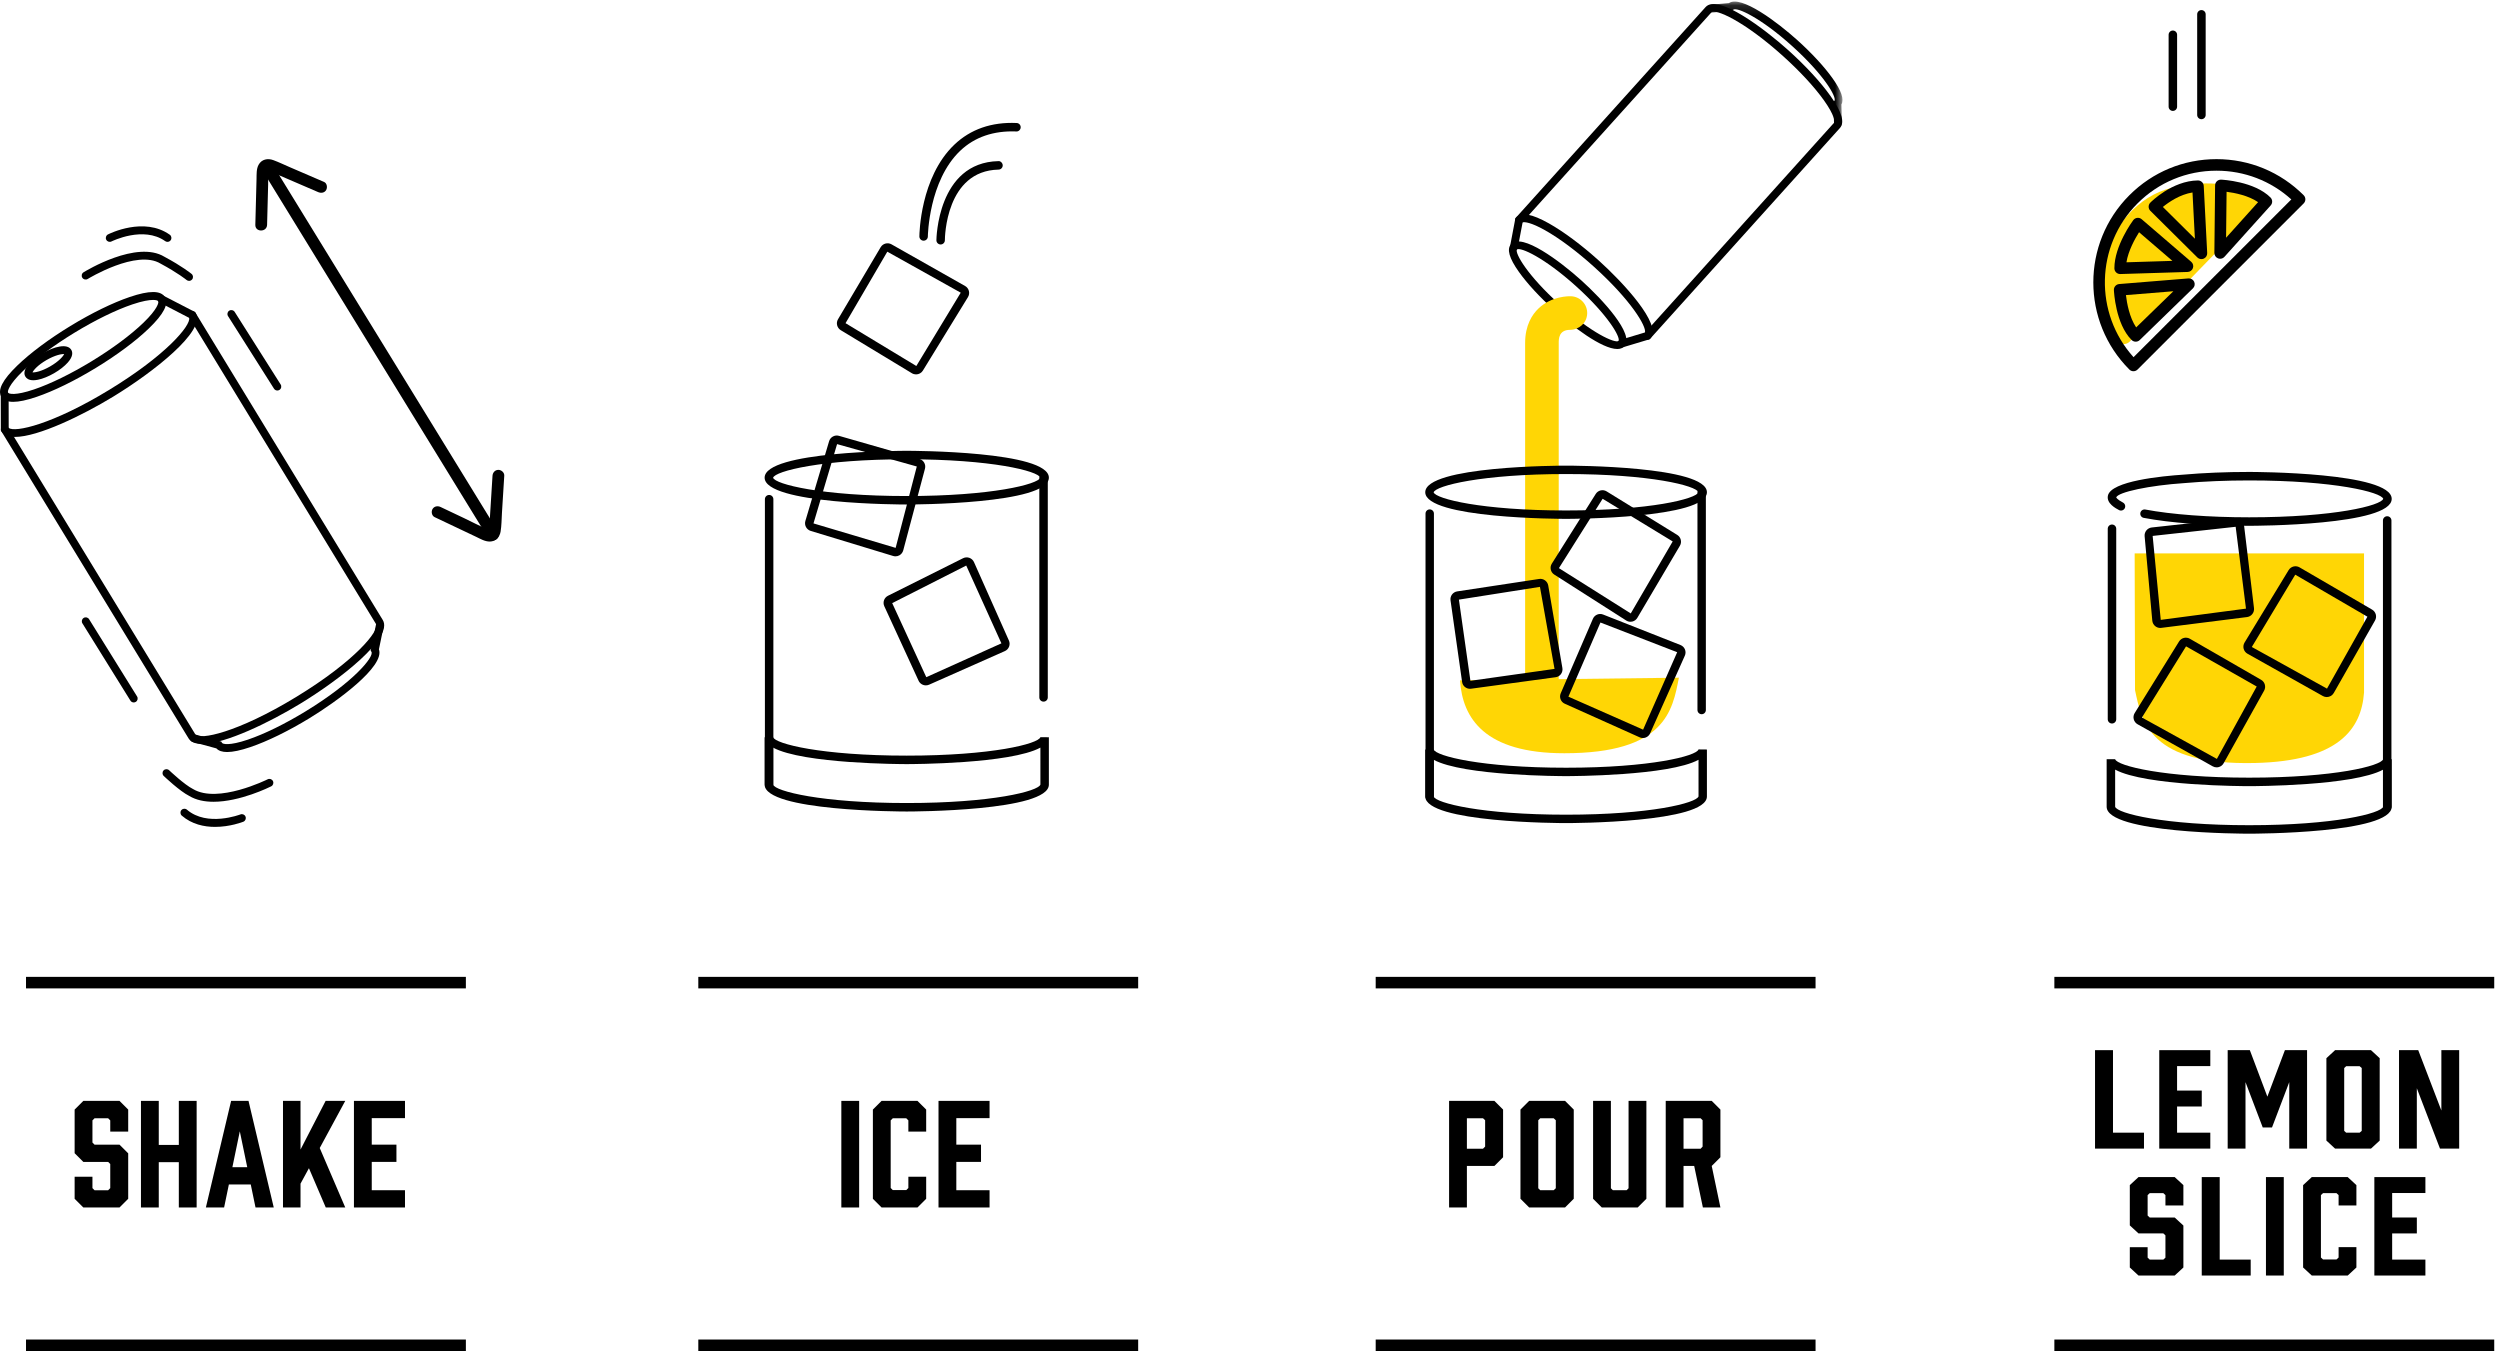 <?xml version="1.0" encoding="UTF-8"?>
<svg width="235px" height="127px" viewBox="0 0 235 127" version="1.1" xmlns="http://www.w3.org/2000/svg" xmlns:xlink="http://www.w3.org/1999/xlink">
    <!-- Generator: Sketch 64 (93537) - https://sketch.com -->
    <title>cocktail-pour-diagram-manuka-honey-whisky-sour</title>
    <desc>Created with Sketch.</desc>
    <defs>
        <polygon id="path-1" points="0.476 0.148 13.193 0.148 13.193 11.983 0.476 11.983"></polygon>
    </defs>
    <g id="cocktail-pour-diagram-manuka-honey-whisky-sour" stroke="none" stroke-width="1" fill="none" fill-rule="evenodd">
        <g id="Group">
            <path d="M142.588,23.449 C142.392,23.817 143.589,25.903 146.592,28.608 C149.602,31.319 151.812,32.293 152.144,32.051 C152.343,31.696 151.148,29.606 148.137,26.894 C145.135,24.191 142.931,23.212 142.588,23.449 M152.022,32.806 C150.568,32.806 147.757,30.652 146.098,29.157 C144.729,27.925 143.546,26.642 142.77,25.548 C141.859,24.265 141.62,23.417 142.038,22.953 C143.037,21.844 146.652,24.562 148.631,26.344 C150.609,28.125 153.691,31.437 152.692,32.548 C152.53,32.727 152.301,32.806 152.022,32.806" id="Fill-1" fill="#000000"></path>
            <path d="M152.416,32.671 C152.257,32.671 152.11,32.567 152.062,32.407 C152.003,32.212 152.114,32.005 152.31,31.947 L154.627,31.25 C154.783,30.707 153.351,28.247 149.8,25.047 C148.206,23.612 146.586,22.404 145.238,21.646 C143.923,20.904 143.313,20.846 143.126,20.903 L142.676,23.27 C142.639,23.471 142.448,23.603 142.243,23.565 C142.043,23.526 141.911,23.333 141.949,23.132 L142.446,20.517 L142.516,20.44 C142.985,19.915 143.996,20.098 145.602,21.001 C146.995,21.786 148.662,23.027 150.294,24.498 C152.478,26.464 156.3,30.524 155.141,31.811 L155.072,31.888 L152.522,32.655 C152.487,32.666 152.451,32.671 152.416,32.671" id="Fill-3" fill="#000000"></path>
            <g id="Group-7" transform="translate(160, 0)">
                <mask id="mask-2" fill="white">
                    <use xlink:href="#path-1"></use>
                </mask>
                <g id="Clip-6"></g>
                <path d="M12.769,11.983 C12.569,11.983 12.405,11.824 12.399,11.623 L12.347,9.57 L12.446,9.461 C12.643,9.104 11.451,7.023 8.46,4.328 C5.47,1.635 3.272,0.659 2.938,0.902 L2.84,1.01 L0.878,1.178 C0.672,1.197 0.496,1.045 0.478,0.841 C0.46,0.638 0.611,0.459 0.814,0.441 L2.517,0.294 C3.657,-0.494 7.061,2.073 8.955,3.778 C10.318,5.006 11.494,6.282 12.267,7.371 C13.09,8.531 13.362,9.335 13.093,9.819 L13.139,11.604 C13.144,11.808 12.983,11.978 12.779,11.983 L12.769,11.983 Z" id="Fill-5" fill="#000000" mask="url(#mask-2)"></path>
            </g>
            <path d="M154.866,31.933 C154.778,31.933 154.689,31.902 154.619,31.838 C154.467,31.702 154.455,31.468 154.592,31.316 L172.4,11.542 C172.479,11.454 172.478,10.881 171.467,9.454 C170.571,8.193 169.201,6.708 167.608,5.274 C163.879,1.914 161.208,0.794 160.874,1.162 L143.064,20.935 C142.928,21.087 142.693,21.098 142.543,20.962 C142.39,20.826 142.379,20.592 142.515,20.44 L160.325,0.666 C161.476,-0.624 165.919,2.758 168.102,4.724 C169.735,6.194 171.144,7.722 172.069,9.027 C173.135,10.527 173.423,11.512 172.949,12.037 L155.14,31.811 C155.068,31.892 154.967,31.933 154.866,31.933" id="Fill-8" fill="#000000"></path>
            <path d="M144.941,66.163 C144.069,66.163 143.362,65.455 143.362,64.583 L143.362,32.236 C143.362,30.559 144.039,29.555 144.607,29.008 C145.846,27.815 147.486,27.84 147.676,27.848 C148.547,27.881 149.228,28.614 149.195,29.486 C149.162,30.35 148.447,30.996 147.581,31.005 C146.52,31.008 146.52,31.868 146.52,32.236 L146.52,64.583 C146.52,65.455 145.813,66.163 144.941,66.163" id="Fill-10" fill="#FFD605"></path>
            <path d="M137.239,63.952 C137.481,67.527 139.555,70.805 147.047,70.805 C156.547,70.805 157.215,66.791 157.817,63.703 L137.239,63.952 Z" id="Fill-12" fill="#FFD605"></path>
            <path d="M147.212,44.56 C139.26,44.56 134.944,45.662 134.762,46.28 C134.943,46.881 139.259,47.984 147.212,47.984 C155.13,47.984 159.442,46.891 159.659,46.272 C159.442,45.653 155.129,44.56 147.212,44.56 L147.212,44.56 Z M147.212,48.774 C146.671,48.774 133.974,48.745 133.974,46.272 C133.974,43.799 146.671,43.77 147.212,43.77 C147.753,43.77 160.45,43.799 160.45,46.272 C160.45,48.745 147.753,48.774 147.212,48.774 L147.212,48.774 Z" id="Fill-14" fill="#000000"></path>
            <path d="M134.763,71.419 L134.763,74.869 C134.944,75.478 139.259,76.581 147.212,76.581 C155.165,76.581 159.481,75.478 159.662,74.86 L159.661,71.419 C156.879,72.936 147.671,72.956 147.212,72.956 C146.753,72.956 137.546,72.936 134.763,71.419 M147.212,77.371 C146.671,77.371 133.974,77.342 133.974,74.869 L133.974,70.454 L134.763,70.454 C134.763,70.449 134.763,70.446 134.762,70.445 C134.944,71.063 139.259,72.166 147.212,72.166 C155.165,72.166 159.481,71.063 159.662,70.445 L160.45,70.454 L160.45,74.869 C160.45,77.342 147.753,77.371 147.212,77.371" id="Fill-16" fill="#000000"></path>
            <path d="M134.394,75.264 C134.176,75.264 133.999,75.087 133.999,74.869 L133.999,48.278 C133.999,48.06 134.176,47.883 134.394,47.883 C134.612,47.883 134.789,48.06 134.789,48.278 L134.789,74.869 C134.789,75.087 134.612,75.264 134.394,75.264" id="Fill-18" fill="#000000"></path>
            <path d="M159.956,67.137 C159.738,67.137 159.561,66.96 159.561,66.742 L159.561,46.272 C159.561,46.054 159.738,45.877 159.956,45.877 C160.174,45.877 160.351,46.054 160.351,46.272 L160.351,66.742 C160.351,66.96 160.174,67.137 159.956,67.137" id="Fill-20" fill="#000000"></path>
            <path d="M150.443,58.516 L147.431,65.487 L154.451,68.588 L157.655,61.309 L150.443,58.516 Z M154.432,69.374 C154.329,69.374 154.226,69.352 154.129,69.309 L147.086,66.149 C146.715,65.983 146.546,65.545 146.707,65.173 L149.735,58.163 C149.896,57.792 150.321,57.619 150.692,57.766 L157.968,60.634 C158.157,60.708 158.308,60.858 158.385,61.045 C158.462,61.232 158.459,61.446 158.376,61.631 L155.113,68.933 C155.033,69.113 154.886,69.253 154.701,69.325 C154.614,69.358 154.523,69.374 154.432,69.374 L154.432,69.374 Z" id="Fill-22" fill="#000000"></path>
            <path d="M137.137,56.365 L138.219,63.995 L146.125,62.877 L144.754,55.165 L137.137,56.365 Z M138.175,64.746 C137.809,64.746 137.489,64.476 137.437,64.105 L136.349,56.433 C136.291,56.032 136.571,55.654 136.973,55.592 L136.974,55.592 L144.686,54.421 C145.078,54.359 145.463,54.633 145.533,55.031 L146.865,62.795 C146.899,62.994 146.85,63.2 146.731,63.363 C146.61,63.527 146.432,63.632 146.231,63.659 L138.275,64.74 C138.241,64.744 138.208,64.746 138.175,64.746 L138.175,64.746 Z" id="Fill-24" fill="#000000"></path>
            <path d="M150.646,46.885 L146.538,53.404 L153.291,57.663 L157.233,50.895 L150.646,46.885 Z M153.267,58.446 C153.125,58.446 152.985,58.406 152.865,58.329 L146.098,54.009 C145.753,53.788 145.651,53.327 145.871,52.982 L150.001,46.427 C150.219,46.082 150.677,45.976 151.023,46.19 L157.662,50.283 C158.004,50.495 158.118,50.949 157.913,51.296 L153.908,58.08 C153.806,58.253 153.635,58.379 153.439,58.426 C153.382,58.44 153.325,58.446 153.267,58.446 L153.267,58.446 Z" id="Fill-26" fill="#000000"></path>
            <path d="M200.692,64.865 C201.322,67.847 202.057,71.948 211.959,71.722 C219.794,71.544 221.965,68.557 222.219,65.106 L222.219,52.022 L200.658,52.022 L200.692,64.865 Z" id="Fill-28" fill="#FFD605"></path>
            <path d="M211.423,49.426 C207.619,49.426 204.007,49.155 201.511,48.68 C201.294,48.639 201.152,48.43 201.193,48.213 C201.234,47.997 201.449,47.854 201.659,47.895 C204.109,48.36 207.667,48.627 211.423,48.627 C219.471,48.627 223.839,47.511 224.023,46.886 C223.839,46.278 219.471,45.161 211.423,45.161 C209.293,45.161 207.183,45.248 205.32,45.412 C202.064,45.628 199.079,46.257 198.924,46.759 C198.928,46.759 198.985,46.938 199.557,47.239 C199.752,47.342 199.827,47.583 199.725,47.779 C199.622,47.974 199.378,48.049 199.186,47.946 C198.89,47.791 197.988,47.317 198.143,46.592 C198.435,45.214 203.217,44.75 205.259,44.615 C207.135,44.45 209.27,44.362 211.423,44.362 C211.97,44.362 224.82,44.391 224.82,46.894 C224.82,49.397 211.97,49.426 211.423,49.426" id="Fill-30" fill="#000000"></path>
            <path d="M198.824,72.344 L198.824,75.835 C199.007,76.452 203.375,77.569 211.423,77.569 C219.47,77.569 223.839,76.452 224.022,75.827 L224.021,72.344 C221.205,73.879 211.887,73.899 211.423,73.899 C210.959,73.899 201.64,73.879 198.824,72.344 M211.423,78.367 C210.876,78.367 198.025,78.339 198.025,75.835 L198.025,71.367 L198.824,71.367 C199.007,71.984 203.375,73.1 211.423,73.1 C219.47,73.1 223.839,71.984 224.022,71.359 L224.82,71.367 L224.82,75.835 C224.82,78.339 211.97,78.367 211.423,78.367" id="Fill-32" fill="#000000"></path>
            <path d="M224.396,76.235 C224.175,76.235 223.997,76.056 223.997,75.836 L223.997,48.925 C223.997,48.705 224.175,48.526 224.396,48.526 C224.617,48.526 224.795,48.705 224.795,48.925 L224.795,75.836 C224.795,76.056 224.617,76.235 224.396,76.235" id="Fill-34" fill="#000000"></path>
            <path d="M198.527,68.01 C198.306,68.01 198.128,67.831 198.128,67.611 L198.128,49.704 C198.128,49.484 198.306,49.305 198.527,49.305 C198.748,49.305 198.926,49.484 198.926,49.704 L198.926,67.611 C198.926,67.831 198.748,68.01 198.527,68.01" id="Fill-36" fill="#000000"></path>
            <path d="M205.488,60.757 L201.341,67.447 L208.385,71.338 L212.13,64.532 L205.488,60.757 Z M208.362,72.132 C208.235,72.132 208.109,72.099 207.995,72.035 L200.933,68.081 C200.756,67.982 200.623,67.811 200.572,67.613 C200.52,67.415 200.552,67.201 200.661,67.026 L204.831,60.299 C205.048,59.952 205.493,59.838 205.848,60.043 L205.848,60.043 L212.545,63.901 C212.901,64.106 213.027,64.564 212.827,64.922 L209.022,71.744 C208.925,71.921 208.763,72.048 208.569,72.103 C208.501,72.122 208.431,72.132 208.362,72.132 L208.362,72.132 Z" id="Fill-38" fill="#000000"></path>
            <path d="M215.753,54.02 L211.671,60.815 L218.738,64.731 L222.536,57.971 L215.753,54.02 Z M218.715,65.523 C218.59,65.523 218.464,65.493 218.348,65.427 L211.264,61.45 C211.086,61.35 210.954,61.181 210.902,60.983 C210.851,60.786 210.882,60.574 210.988,60.4 L215.132,53.59 C215.345,53.24 215.804,53.123 216.156,53.331 L222.977,57.303 C223.333,57.51 223.457,57.971 223.252,58.328 L219.373,65.144 C219.233,65.386 218.978,65.523 218.715,65.523 L218.715,65.523 Z" id="Fill-40" fill="#000000"></path>
            <path d="M210.152,49.518 L202.35,50.377 L203.11,58.268 L211.122,57.211 L210.152,49.518 Z M203.063,59.027 C202.893,59.027 202.729,58.969 202.594,58.861 C202.435,58.733 202.334,58.544 202.315,58.341 L201.594,50.401 C201.558,49.996 201.857,49.629 202.261,49.583 L210.109,48.719 C210.509,48.67 210.891,48.969 210.94,49.378 L211.876,57.165 C211.923,57.577 211.631,57.952 211.221,58.004 L203.16,59.02 C203.128,59.024 203.095,59.027 203.063,59.027 L203.063,59.027 Z" id="Fill-42" fill="#000000"></path>
            <path d="M212.125,19.802 C212.477,19.441 212.465,18.832 212.059,18.534 C209.553,16.701 205.924,17.223 204.123,17.659 C201.008,18.415 198.478,21.307 197.892,24.458 C197.389,27.161 197.818,29.391 198.779,31.815 C199.011,32.398 199.782,32.539 200.217,32.087 C203.73,28.434 210.099,21.885 212.125,19.802" id="Fill-44" fill="#FFD605"></path>
            <path d="M208.353,16.045 C205.548,16.045 202.912,17.137 200.928,19.121 C196.963,23.086 196.839,29.459 200.554,33.575 L215.384,18.746 C213.452,17 210.976,16.045 208.353,16.045 M200.544,34.896 C200.406,34.896 200.266,34.843 200.161,34.737 C195.643,30.22 195.643,22.87 200.161,18.352 C202.349,16.164 205.258,14.959 208.353,14.959 C211.448,14.959 214.357,16.164 216.545,18.352 C216.758,18.565 216.757,18.908 216.545,19.121 L200.928,34.737 C200.823,34.843 200.683,34.896 200.544,34.896" id="Fill-46" fill="#000000"></path>
            <path d="M201.072,21.829 C200.682,22.448 200.061,23.568 199.885,24.656 L204.207,24.522 L201.072,21.829 Z M199.295,25.76 C199.154,25.76 199.018,25.705 198.917,25.607 C198.811,25.505 198.752,25.364 198.752,25.217 C198.752,23.1 200.455,20.791 200.527,20.694 C200.617,20.573 200.754,20.495 200.903,20.478 C201.051,20.462 201.203,20.508 201.316,20.606 L205.975,24.609 C206.146,24.755 206.209,24.991 206.134,25.202 C206.059,25.413 205.863,25.558 205.638,25.564 L199.311,25.76 L199.295,25.76 Z" id="Fill-48" fill="#000000"></path>
            <path d="M199.838,27.739 C199.926,28.476 200.165,29.841 200.8,30.775 L204.297,27.377 L199.838,27.739 Z M200.756,32.118 C200.617,32.118 200.478,32.066 200.372,31.96 C198.853,30.44 198.712,27.393 198.706,27.264 C198.694,26.973 198.914,26.724 199.205,26.7 L205.716,26.171 C205.941,26.156 206.16,26.28 206.254,26.488 C206.349,26.697 206.303,26.943 206.139,27.102 L201.135,31.965 C201.029,32.068 200.893,32.118 200.756,32.118 L200.756,32.118 Z" id="Fill-50" fill="#000000"></path>
            <path d="M203.309,19.453 L206.32,22.438 L206.095,18.092 C204.904,18.28 203.858,19.006 203.309,19.453 M206.934,24.356 C206.793,24.356 206.656,24.302 206.551,24.199 L202.133,19.817 C201.921,19.606 201.919,19.264 202.128,19.05 C202.211,18.966 204.177,16.993 206.602,16.961 L206.609,16.961 C206.898,16.961 207.136,17.187 207.151,17.476 L207.476,23.786 C207.488,24.01 207.361,24.218 207.156,24.309 C207.084,24.341 207.009,24.356 206.934,24.356" id="Fill-52" fill="#000000"></path>
            <path d="M209.299,18.027 L209.252,22.346 L212.26,19.003 C211.352,18.373 210.038,18.122 209.299,18.027 M208.694,24.322 C208.627,24.322 208.561,24.31 208.496,24.285 C208.285,24.203 208.148,23.999 208.151,23.773 L208.219,17.423 C208.22,17.276 208.281,17.136 208.389,17.035 C208.495,16.934 208.639,16.881 208.786,16.887 C208.913,16.893 211.907,17.045 213.425,18.563 C213.629,18.768 213.638,19.096 213.445,19.311 L209.097,24.142 C208.992,24.259 208.845,24.322 208.694,24.322" id="Fill-54" fill="#000000"></path>
            <path d="M85.235,43.172 C77.209,43.172 72.854,44.285 72.671,44.908 C72.855,45.514 77.21,46.627 85.235,46.627 C93.224,46.627 97.576,45.524 97.795,44.9 C97.577,44.275 93.225,43.172 85.235,43.172 L85.235,43.172 Z M85.235,47.424 C84.689,47.424 71.875,47.395 71.875,44.9 C71.875,42.404 84.689,42.375 85.235,42.375 C85.78,42.375 98.594,42.404 98.594,44.9 C98.594,47.395 85.78,47.424 85.235,47.424 L85.235,47.424 Z" id="Fill-56" fill="#000000"></path>
            <path d="M72.672,70.276 L72.672,73.757 C72.855,74.372 77.21,75.485 85.235,75.485 C93.259,75.485 97.614,74.372 97.798,73.749 L97.797,70.276 C94.989,71.806 85.697,71.827 85.235,71.827 C84.772,71.827 75.48,71.806 72.672,70.276 M85.235,76.282 C84.689,76.282 71.875,76.253 71.875,73.757 L71.875,69.302 L72.672,69.302 C72.672,69.297 72.672,69.295 72.671,69.294 C72.855,69.917 77.21,71.03 85.235,71.03 C93.259,71.03 97.614,69.917 97.798,69.294 L98.594,69.302 L98.594,73.757 C98.594,76.253 85.78,76.282 85.235,76.282" id="Fill-58" fill="#000000"></path>
            <path d="M72.299,74.156 C72.079,74.156 71.901,73.978 71.901,73.758 L71.901,46.925 C71.901,46.704 72.079,46.526 72.299,46.526 C72.519,46.526 72.697,46.704 72.697,46.925 L72.697,73.758 C72.697,73.978 72.519,74.156 72.299,74.156" id="Fill-60" fill="#000000"></path>
            <path d="M98.094,65.954 C97.874,65.954 97.696,65.776 97.696,65.556 L97.696,44.899 C97.696,44.679 97.874,44.501 98.094,44.501 C98.314,44.501 98.492,44.679 98.492,44.899 L98.492,65.556 C98.492,65.776 98.314,65.954 98.094,65.954" id="Fill-62" fill="#000000"></path>
            <path d="M83.867,56.694 L87.071,63.655 L94.132,60.475 L90.826,53.162 L83.867,56.694 Z M87.032,64.425 C86.747,64.425 86.472,64.262 86.346,63.987 L83.125,56.987 C82.955,56.617 83.107,56.184 83.471,56.001 L90.531,52.471 C90.713,52.381 90.929,52.367 91.12,52.436 C91.313,52.505 91.471,52.651 91.554,52.838 L94.837,60.21 C94.919,60.393 94.925,60.598 94.852,60.786 C94.78,60.974 94.639,61.122 94.455,61.203 L87.335,64.361 C87.237,64.404 87.134,64.425 87.032,64.425 L87.032,64.425 Z" id="Fill-64" fill="#000000"></path>
            <path d="M78.686,41.746 L76.468,49.2 L84.19,51.5 L86.178,43.85 L78.686,41.746 Z M84.176,52.295 C84.103,52.295 84.029,52.284 83.958,52.263 L76.207,49.906 C75.812,49.786 75.587,49.367 75.705,48.973 L77.935,41.476 C78.052,41.082 78.468,40.854 78.863,40.968 L86.429,43.139 C86.819,43.251 87.052,43.662 86.948,44.054 L84.904,51.736 C84.852,51.932 84.72,52.101 84.543,52.2 C84.43,52.263 84.303,52.295 84.176,52.295 L84.176,52.295 Z" id="Fill-66" fill="#000000"></path>
            <path d="M79.481,30.378 L86.134,34.404 L90.308,27.513 L83.407,23.659 L79.481,30.378 Z M86.109,35.194 C85.976,35.194 85.842,35.159 85.721,35.086 L79.03,31.037 C78.68,30.825 78.563,30.365 78.772,30.011 L78.773,30.01 L82.782,23.237 C82.989,22.887 83.445,22.766 83.8,22.966 L90.717,26.882 C90.897,26.984 91.023,27.149 91.075,27.348 C91.126,27.547 91.095,27.754 90.988,27.93 L86.751,34.836 C86.61,35.067 86.362,35.194 86.109,35.194 L86.109,35.194 Z" id="Fill-68" fill="#000000"></path>
            <path d="M86.82,22.625 L86.817,22.625 C86.597,22.623 86.42,22.445 86.421,22.224 C86.423,21.998 86.497,16.659 89.707,13.6 C91.228,12.149 93.206,11.457 95.563,11.562 C95.783,11.569 95.954,11.755 95.945,11.976 C95.936,12.195 95.74,12.379 95.53,12.357 C93.4,12.273 91.617,12.88 90.259,14.174 C87.295,16.997 87.219,22.178 87.218,22.23 C87.216,22.45 87.039,22.625 86.82,22.625" id="Fill-70" fill="#000000"></path>
            <path d="M88.42,22.981 L88.419,22.981 C88.199,22.98 88.021,22.802 88.022,22.582 C88.022,22.509 88.104,15.272 93.849,15.146 C94.038,15.119 94.251,15.316 94.256,15.536 C94.261,15.756 94.087,15.938 93.867,15.943 C88.899,16.051 88.819,22.317 88.818,22.584 C88.817,22.803 88.639,22.981 88.42,22.981" id="Fill-72" fill="#000000"></path>
            <polygon id="Fill-74" fill="#000000" points="10.364 106.371 10.364 105.316 10.166 105.119 8.887 105.119 8.69 105.316 8.69 107.399 8.887 107.597 11.234 107.597 12.051 108.414 12.051 112.686 11.234 113.503 7.833 113.503 7.015 112.686 7.015 110.616 8.69 110.616 8.69 111.684 8.887 111.882 10.166 111.882 10.364 111.684 10.364 109.416 10.166 109.219 7.833 109.219 7.015 108.401 7.015 104.301 7.833 103.484 11.234 103.484 12.051 104.301 12.051 106.371"></polygon>
            <polygon id="Fill-76" fill="#000000" points="14.924 103.483 14.924 107.623 16.809 107.623 16.809 103.483 18.484 103.483 18.484 113.503 16.809 113.503 16.809 109.244 14.924 109.244 14.924 113.503 13.25 113.503 13.25 103.483"></polygon>
            <path d="M23.241,109.719 L22.542,106.344 L21.844,109.719 L23.241,109.719 Z M23.571,111.341 L21.514,111.341 L21.066,113.503 L19.352,113.503 L21.725,103.483 L23.36,103.483 L25.733,113.503 L24.019,113.503 L23.571,111.341 Z" id="Fill-78" fill="#000000"></path>
            <polygon id="Fill-80" fill="#000000" points="30.055 107.913 32.454 113.503 30.622 113.503 29.04 109.811 28.249 111.262 28.249 113.503 26.601 113.503 26.601 103.483 28.249 103.483 28.249 108.058 30.609 103.483 32.454 103.483"></polygon>
            <polygon id="Fill-82" fill="#000000" points="33.27 113.503 33.27 103.483 38.069 103.483 38.069 105.105 34.944 105.105 34.944 107.597 37.265 107.597 37.265 109.218 34.944 109.218 34.944 111.881 38.069 111.881 38.069 113.503"></polygon>
            <polygon id="Fill-84" fill="#000000" points="2.445 92.909 43.792 92.909 43.792 91.825 2.445 91.825"></polygon>
            <polygon id="Fill-86" fill="#000000" points="2.445 127 43.792 127 43.792 125.916 2.445 125.916"></polygon>
            <polygon id="Fill-87" fill="#000000" points="79.086 113.503 80.76 113.503 80.76 103.483 79.086 103.483"></polygon>
            <polygon id="Fill-88" fill="#000000" points="82.051 112.686 82.051 104.3 82.868 103.484 86.243 103.484 87.061 104.3 87.061 106.371 85.386 106.371 85.386 105.316 85.189 105.118 83.923 105.118 83.725 105.316 83.725 111.671 83.923 111.868 85.189 111.868 85.386 111.671 85.386 110.615 87.061 110.615 87.061 112.686 86.243 113.502 82.868 113.502"></polygon>
            <polygon id="Fill-89" fill="#000000" points="88.22 113.503 88.22 103.483 93.019 103.483 93.019 105.105 89.894 105.105 89.894 107.597 92.215 107.597 92.215 109.218 89.894 109.218 89.894 111.881 93.019 111.881 93.019 113.503"></polygon>
            <polygon id="Fill-90" fill="#000000" points="65.641 92.909 106.988 92.909 106.988 91.825 65.641 91.825"></polygon>
            <polygon id="Fill-91" fill="#000000" points="65.641 127 106.988 127 106.988 125.916 65.641 125.916"></polygon>
            <polygon id="Fill-92" fill="#000000" points="201.535 107.969 196.933 107.969 196.933 98.715 198.621 98.715 198.621 106.471 201.535 106.471"></polygon>
            <polygon id="Fill-93" fill="#000000" points="202.97 107.969 202.97 98.715 207.769 98.715 207.769 100.213 204.645 100.213 204.645 102.514 206.965 102.514 206.965 104.011 204.645 104.011 204.645 106.471 207.769 106.471 207.769 107.969"></polygon>
            <polygon id="Fill-94" fill="#000000" points="213.568 105.984 212.698 105.984 211.077 101.722 211.077 107.969 209.402 107.969 209.402 98.715 211.485 98.715 213.133 103.086 214.781 98.715 216.864 98.715 216.864 107.969 215.19 107.969 215.19 101.722"></polygon>
            <path d="M221.805,100.225 L220.539,100.225 L220.355,100.395 L220.355,106.301 L220.539,106.472 L221.805,106.472 L222.003,106.301 L222.003,100.395 L221.805,100.225 Z M223.691,99.47 L223.691,107.214 L222.873,107.969 L219.498,107.969 L218.681,107.214 L218.681,99.47 L219.498,98.715 L222.873,98.715 L223.691,99.47 Z" id="Fill-95" fill="#000000"></path>
            <polygon id="Fill-96" fill="#000000" points="225.508 107.969 225.508 98.715 227.314 98.715 229.489 104.389 229.489 98.715 231.163 98.715 231.163 107.969 229.358 107.969 227.182 102.295 227.182 107.969"></polygon>
            <polygon id="Fill-97" fill="#000000" points="203.551 113.312 203.551 112.338 203.354 112.156 202.074 112.156 201.877 112.338 201.877 114.263 202.074 114.445 204.421 114.445 205.238 115.2 205.238 119.145 204.421 119.9 201.02 119.9 200.202 119.145 200.202 117.234 201.877 117.234 201.877 118.219 202.074 118.403 203.354 118.403 203.551 118.219 203.551 116.126 203.354 115.942 201.02 115.942 200.202 115.188 200.202 111.4 201.02 110.645 204.421 110.645 205.238 111.4 205.238 113.312"></polygon>
            <polygon id="Fill-98" fill="#000000" points="211.565 119.9 206.964 119.9 206.964 110.646 208.652 110.646 208.652 118.402 211.565 118.402"></polygon>
            <polygon id="Fill-99" fill="#000000" points="213 119.9 214.675 119.9 214.675 110.646 213 110.646"></polygon>
            <polygon id="Fill-100" fill="#000000" points="216.492 119.145 216.492 111.401 217.309 110.645 220.684 110.645 221.502 111.401 221.502 113.312 219.828 113.312 219.828 112.338 219.63 112.156 218.364 112.156 218.167 112.338 218.167 118.208 218.364 118.39 219.63 118.39 219.828 118.208 219.828 117.233 221.502 117.233 221.502 119.145 220.684 119.9 217.309 119.9"></polygon>
            <polygon id="Fill-101" fill="#000000" points="223.189 119.9 223.189 110.646 227.988 110.646 227.988 112.144 224.863 112.144 224.863 114.445 227.183 114.445 227.183 115.942 224.863 115.942 224.863 118.402 227.988 118.402 227.988 119.9"></polygon>
            <polygon id="Fill-102" fill="#000000" points="129.315 92.909 170.662 92.909 170.662 91.825 129.315 91.825"></polygon>
            <polygon id="Fill-103" fill="#000000" points="129.315 127 170.662 127 170.662 125.916 129.315 125.916"></polygon>
            <path d="M139.404,107.978 L139.602,107.78 L139.602,105.302 L139.404,105.117 L137.888,105.117 L137.888,107.978 L139.404,107.978 Z M136.214,113.502 L136.214,103.482 L140.472,103.482 L141.29,104.3 L141.29,108.782 L140.472,109.6 L137.888,109.6 L137.888,113.502 L136.214,113.502 Z" id="Fill-104" fill="#000000"></path>
            <path d="M146.047,105.117 L144.781,105.117 L144.597,105.302 L144.597,111.696 L144.781,111.88 L146.047,111.88 L146.245,111.696 L146.245,105.302 L146.047,105.117 Z M147.933,104.3 L147.933,112.684 L147.115,113.502 L143.74,113.502 L142.923,112.684 L142.923,104.3 L143.74,103.482 L147.115,103.482 L147.933,104.3 Z" id="Fill-105" fill="#000000"></path>
            <polygon id="Fill-106" fill="#000000" points="154.76 112.685 153.943 113.502 150.568 113.502 149.75 112.685 149.75 103.483 151.424 103.483 151.424 111.696 151.609 111.881 152.901 111.881 153.085 111.696 153.085 103.483 154.76 103.483"></polygon>
            <path d="M159.86,107.978 L160.045,107.78 L160.045,105.302 L159.86,105.117 L158.252,105.117 L158.252,107.978 L159.86,107.978 Z M156.578,113.502 L156.578,103.482 L160.902,103.482 L161.719,104.3 L161.719,108.782 L160.902,109.6 L161.719,113.502 L160.071,113.502 L159.254,109.6 L158.252,109.6 L158.252,113.502 L156.578,113.502 Z" id="Fill-107" fill="#000000"></path>
            <polygon id="Fill-108" fill="#000000" points="193.11 92.909 234.458 92.909 234.458 91.825 193.11 91.825"></polygon>
            <polygon id="Fill-109" fill="#000000" points="193.11 127 234.458 127 234.458 125.916 193.11 125.916"></polygon>
            <path d="M206.934,11.205 C206.713,11.205 206.535,11.026 206.535,10.806 L206.535,1.346 C206.535,1.125 206.713,0.947 206.934,0.947 C207.155,0.947 207.333,1.125 207.333,1.346 L207.333,10.806 C207.333,11.026 207.155,11.205 206.934,11.205" id="Fill-110" fill="#000000"></path>
            <path d="M204.249,10.426 C204.028,10.426 203.85,10.247 203.85,10.027 L203.85,3.27 C203.85,3.049 204.028,2.87 204.249,2.87 C204.47,2.87 204.648,3.049 204.648,3.27 L204.648,10.027 C204.648,10.247 204.47,10.426 204.249,10.426" id="Fill-111" fill="#000000"></path>
            <path d="M14.39,28.194 C14.018,28.194 13.402,28.289 12.435,28.616 C10.877,29.145 8.947,30.089 7,31.276 C5.054,32.463 3.33,33.745 2.146,34.888 C0.799,36.19 0.69,36.802 0.758,36.914 C0.826,37.026 1.419,37.209 3.195,36.608 C4.753,36.08 6.683,35.135 8.63,33.948 C10.576,32.761 12.3,31.479 13.483,30.337 C14.831,29.035 14.94,28.423 14.871,28.311 C14.841,28.26 14.701,28.194 14.39,28.194 M1.242,37.774 C0.689,37.774 0.32,37.615 0.126,37.298 C-0.258,36.668 0.235,35.706 1.633,34.356 C2.854,33.176 4.624,31.859 6.616,30.644 C8.607,29.43 10.59,28.461 12.197,27.916 C14.038,27.292 15.119,27.296 15.503,27.926 C15.888,28.556 15.395,29.519 13.997,30.868 C12.776,32.048 11.006,33.366 9.015,34.58 C7.023,35.794 5.04,36.763 3.432,37.308 C2.517,37.619 1.789,37.774 1.242,37.774" id="Fill-112" fill="#000000"></path>
            <path d="M1.409,41.071 C0.805,41.071 0.355,40.914 0.133,40.549 L0.079,40.461 L0.072,37.107 C0.072,36.903 0.237,36.737 0.441,36.737 L0.442,36.737 C0.646,36.737 0.811,36.902 0.811,37.105 L0.818,40.224 C1.39,40.683 4.905,39.914 10.272,36.643 C15.638,33.372 17.933,30.601 17.785,29.881 L15.017,28.447 C14.835,28.353 14.764,28.13 14.858,27.948 C14.952,27.767 15.177,27.697 15.357,27.79 L18.335,29.332 L18.388,29.421 C19.412,31.101 14.326,35.038 10.657,37.275 C7.784,39.026 3.588,41.071 1.409,41.071" id="Fill-113" fill="#000000"></path>
            <path d="M21.353,70.691 C20.885,70.691 20.549,70.577 20.34,70.349 L18.124,69.748 C17.927,69.695 17.811,69.492 17.864,69.295 C17.916,69.097 18.118,68.978 18.317,69.034 L20.796,69.706 L20.873,69.832 C20.94,69.942 21.532,70.124 23.296,69.527 C24.846,69.001 26.767,68.061 28.704,66.88 C33.247,64.111 35.191,61.722 34.916,61.272 L34.84,61.147 L35.339,58.733 C35.38,58.533 35.582,58.407 35.776,58.446 C35.976,58.487 36.104,58.683 36.063,58.883 L35.619,61.035 C36.203,62.648 31.655,65.947 29.089,67.512 C27.106,68.72 25.134,69.685 23.534,70.227 C22.623,70.536 21.898,70.691 21.353,70.691" id="Fill-114" fill="#000000"></path>
            <path d="M19.001,69.929 C18.396,69.929 17.947,69.772 17.724,69.407 L0.133,40.549 C0.027,40.374 0.083,40.147 0.257,40.04 C0.431,39.933 0.659,39.989 0.765,40.164 L18.356,69.022 C18.709,69.6 22.284,68.903 27.863,65.501 C33.441,62.101 35.701,59.243 35.348,58.664 L17.757,29.805 C17.651,29.631 17.707,29.404 17.881,29.297 C18.056,29.189 18.282,29.246 18.389,29.421 L35.98,58.279 C37.004,59.959 31.917,63.897 28.248,66.133 C25.376,67.884 21.18,69.929 19.001,69.929" id="Fill-115" fill="#000000"></path>
            <path d="M17.772,26.402 C17.689,26.402 17.606,26.374 17.537,26.318 C17.529,26.311 16.722,25.652 15.092,24.779 C12.853,23.413 8.29,26.194 8.244,26.223 C8.07,26.33 7.842,26.277 7.735,26.103 C7.628,25.929 7.682,25.701 7.855,25.594 C8.058,25.468 12.851,22.546 15.459,24.137 C17.145,25.04 17.974,25.719 18.008,25.747 C18.166,25.877 18.188,26.11 18.058,26.268 C17.984,26.356 17.879,26.402 17.772,26.402" id="Fill-116" fill="#000000"></path>
            <path d="M15.743,22.735 C15.669,22.735 15.594,22.713 15.529,22.667 C13.477,21.209 10.514,22.681 10.483,22.695 C10.3,22.788 10.078,22.714 9.986,22.533 C9.894,22.351 9.966,22.129 10.148,22.036 C10.286,21.965 13.537,20.345 15.958,22.064 C16.124,22.182 16.163,22.413 16.045,22.58 C15.973,22.681 15.859,22.735 15.743,22.735" id="Fill-117" fill="#000000"></path>
            <path d="M20.07,75.367 C19.243,75.367 18.447,75.216 17.787,74.817 C16.898,74.374 15.451,72.998 15.39,72.94 C15.242,72.799 15.237,72.565 15.378,72.417 C15.519,72.269 15.753,72.264 15.901,72.405 C15.915,72.419 17.328,73.762 18.144,74.169 C20.473,75.578 25.113,73.278 25.159,73.255 C25.341,73.162 25.564,73.237 25.656,73.419 C25.747,73.602 25.674,73.824 25.491,73.916 C25.338,73.993 22.565,75.367 20.07,75.367" id="Fill-118" fill="#000000"></path>
            <path d="M20.215,77.728 C19.19,77.728 18.039,77.489 17.09,76.671 C16.936,76.537 16.919,76.303 17.052,76.148 C17.186,75.993 17.42,75.977 17.574,76.111 C19.48,77.754 22.568,76.567 22.6,76.556 C22.789,76.481 23.005,76.573 23.08,76.764 C23.155,76.954 23.062,77.168 22.872,77.243 C22.789,77.276 21.621,77.728 20.215,77.728" id="Fill-119" fill="#000000"></path>
            <path d="M26.07,36.709 C25.947,36.709 25.827,36.648 25.757,36.538 L21.434,29.713 C21.325,29.541 21.376,29.312 21.549,29.203 C21.72,29.095 21.949,29.145 22.059,29.317 L26.382,36.142 C26.491,36.313 26.44,36.542 26.267,36.651 C26.206,36.691 26.137,36.709 26.07,36.709" id="Fill-120" fill="#000000"></path>
            <path d="M12.572,66.031 C12.448,66.031 12.327,65.969 12.258,65.856 L7.746,58.595 C7.638,58.422 7.691,58.194 7.864,58.086 C8.039,57.977 8.267,58.031 8.374,58.205 L12.885,65.466 C12.993,65.639 12.94,65.867 12.767,65.975 C12.706,66.013 12.638,66.031 12.572,66.031" id="Fill-121" fill="#000000"></path>
            <path d="M30.462,17.103 C29.382,16.642 28.306,16.174 27.228,15.709 C26.719,15.489 26.213,15.245 25.693,15.052 C25.167,14.857 24.595,14.968 24.31,15.486 C24.09,15.883 24.126,16.383 24.114,16.822 C24.102,17.281 24.089,17.74 24.078,18.2 C24.053,19.178 24.028,20.156 24.001,21.134 C23.981,21.845 25.086,21.845 25.106,21.134 C25.13,20.284 25.151,19.434 25.173,18.583 C25.184,18.174 25.194,17.765 25.205,17.356 C25.215,16.969 25.191,16.563 25.241,16.179 C25.244,16.152 25.269,16.078 25.27,16.041 C25.245,16.054 25.254,16.036 25.296,15.985 C25.272,16.03 25.237,16.053 25.19,16.054 C25.195,16.077 25.67,16.233 25.709,16.249 C26.164,16.444 26.619,16.641 27.074,16.837 C28.017,17.245 28.96,17.654 29.904,18.057 C30.179,18.174 30.497,18.139 30.66,17.859 C30.796,17.627 30.738,17.221 30.462,17.103" id="Fill-122" fill="#000000"></path>
            <path d="M46.296,44.719 C46.23,45.73 46.169,46.741 46.107,47.753 C46.075,48.259 46.044,48.764 46.011,49.27 C46.008,49.319 45.929,49.816 45.959,49.84 C45.956,49.837 46.036,49.8 46.037,49.803 C46.037,49.802 45.805,49.74 45.784,49.731 C45.053,49.43 44.344,49.048 43.63,48.708 C42.891,48.357 42.151,48.005 41.411,47.656 C41.142,47.529 40.816,47.581 40.655,47.854 C40.515,48.094 40.583,48.482 40.854,48.61 C41.71,49.014 42.564,49.421 43.419,49.827 C43.863,50.038 44.307,50.249 44.751,50.459 C45.157,50.652 45.582,50.91 46.045,50.906 C46.591,50.901 46.972,50.489 47.056,49.973 C47.15,49.394 47.148,48.788 47.184,48.202 C47.255,47.041 47.324,45.88 47.401,44.719 C47.421,44.421 47.133,44.167 46.849,44.167 C46.533,44.167 46.316,44.42 46.296,44.719" id="Fill-123" fill="#000000"></path>
            <path d="M46.339,50.802 C46.153,50.802 45.972,50.708 45.868,50.538 L24.955,16.481 C24.795,16.221 24.876,15.881 25.136,15.721 C25.396,15.561 25.737,15.643 25.896,15.903 L46.809,49.96 C46.969,50.22 46.888,50.56 46.628,50.72 C46.537,50.776 46.438,50.802 46.339,50.802" id="Fill-124" fill="#000000"></path>
            <path d="M3.056,35.002 C3.277,35.026 3.892,34.917 4.715,34.442 C5.538,33.967 5.941,33.488 6.03,33.285 C5.806,33.262 5.193,33.371 4.371,33.845 C3.548,34.321 3.145,34.8 3.056,35.002 L3.056,35.002 Z M3.131,35.744 C2.69,35.744 2.481,35.564 2.381,35.392 C2.253,35.17 2.206,34.785 2.711,34.213 C3.017,33.866 3.475,33.508 4.001,33.205 C5.077,32.584 6.33,32.246 6.705,32.895 C6.833,33.117 6.88,33.502 6.375,34.074 C6.069,34.421 5.611,34.78 5.085,35.083 C4.56,35.386 4.021,35.604 3.567,35.696 C3.401,35.729 3.256,35.744 3.131,35.744 L3.131,35.744 Z" id="Fill-125" fill="#000000"></path>
        </g>
    </g>
</svg>